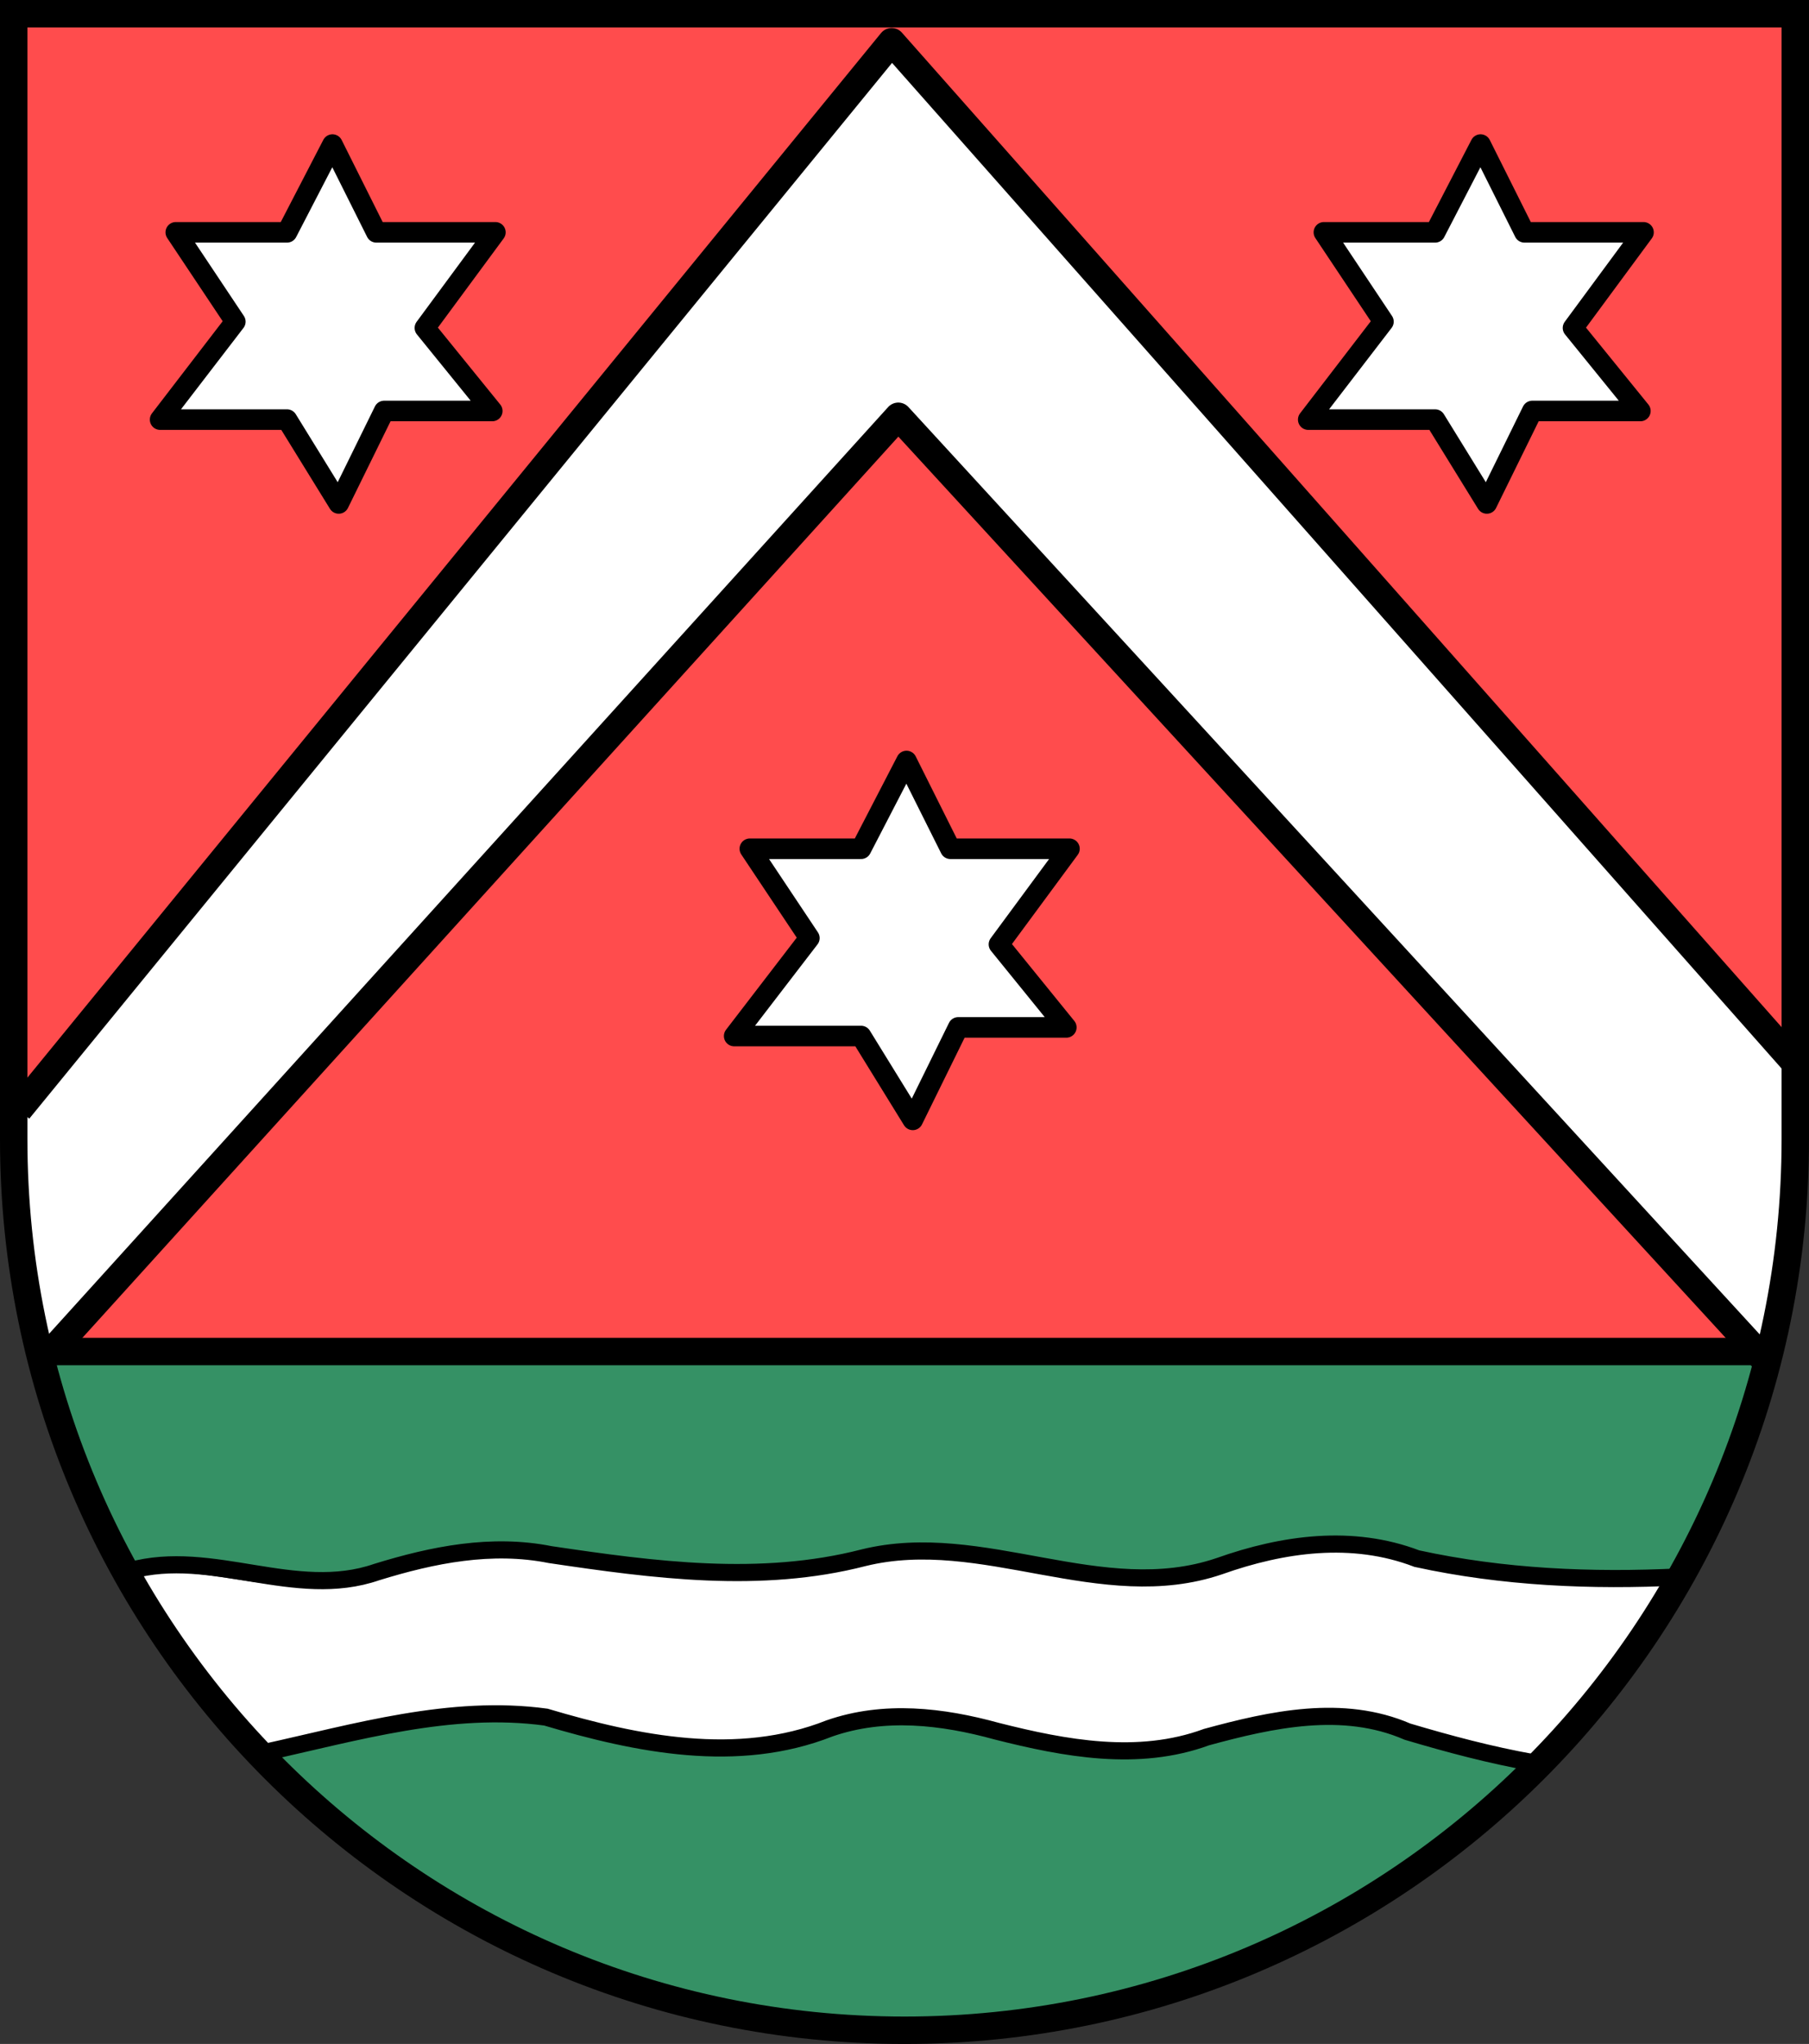 <?xml version="1.0" encoding="UTF-8" standalone="no"?>
<!-- Created with Inkscape (http://www.inkscape.org/) -->

<svg
   xmlns:dc="http://purl.org/dc/elements/1.1/"
   xmlns:cc="http://creativecommons.org/ns#"
   xmlns:rdf="http://www.w3.org/1999/02/22-rdf-syntax-ns#"
   xmlns:svg="http://www.w3.org/2000/svg"
   xmlns="http://www.w3.org/2000/svg"
   xmlns:sodipodi="http://sodipodi.sourceforge.net/DTD/sodipodi-0.dtd"
   xmlns:inkscape="http://www.inkscape.org/namespaces/inkscape"
   version="1.1"
   width="527.786"
   height="596.179"
   id="svg2"
   inkscape:version="0.48.4 r9939"
   sodipodi:docname="Wappen_breiter.svg">
  <rect width="100%" height="100%" fill="#333333" stroke="none"/>
  <sodipodi:namedview
     pagecolor="#ffffff"
     bordercolor="#666666"
     borderopacity="1"
     objecttolerance="10"
     gridtolerance="10"
     guidetolerance="10"
     inkscape:pageopacity="0"
     inkscape:pageshadow="2"
     inkscape:window-width="1280"
     inkscape:window-height="968"
     id="namedview2886"
     showgrid="false"
     inkscape:zoom="0.77347483"
     inkscape:cx="379.23853"
     inkscape:cy="368.86829"
     inkscape:window-x="-4"
     inkscape:window-y="-4"
     inkscape:window-maximized="1"
     inkscape:current-layer="svg2"
     fit-margin-top="0"
     fit-margin-left="0"
     fit-margin-right="0"
     fit-margin-bottom="0"
     showguides="true"
     inkscape:guide-bbox="true"
     inkscape:showpageshadow="false"
     borderlayer="false">
    <inkscape:grid
       type="xygrid"
       id="grid2844"
       empspacing="5"
       visible="true"
       enabled="true"
       snapvisiblegridlinesonly="true"
       originx="0.922px"
       originy="0.922px" />
  </sodipodi:namedview>
  <defs
     id="defs4">
    <inkscape:perspective
       sodipodi:type="inkscape:persp3d"
       inkscape:vp_x="0 : 431.5 : 1"
       inkscape:vp_y="0 : 1000 : 0"
       inkscape:vp_z="763.00006 : 431.5 : 1"
       inkscape:persp3d-origin="381.50003 : 287.66667 : 1"
       id="perspective2890" />
    <inkscape:perspective
       id="perspective3053"
       inkscape:persp3d-origin="0.5 : 0.33333333 : 1"
       inkscape:vp_z="1 : 0.5 : 1"
       inkscape:vp_y="0 : 1000 : 0"
       inkscape:vp_x="0 : 0.5 : 1"
       sodipodi:type="inkscape:persp3d" />
    <clipPath
       id="clippath">
      <path
         d="m 360,4140 a 3240,3240 0 0 0 6480,0 l 0,-3870 -6480,0 0,3870 z"
         id="path2978"
         inkscape:connector-curvature="0" />
    </clipPath>
    <inkscape:perspective
       id="perspective3648"
       inkscape:persp3d-origin="0.5 : 0.33333333 : 1"
       inkscape:vp_z="1 : 0.5 : 1"
       inkscape:vp_y="0 : 1000 : 0"
       inkscape:vp_x="0 : 0.5 : 1"
       sodipodi:type="inkscape:persp3d" />
    <inkscape:perspective
       id="perspective3670"
       inkscape:persp3d-origin="0.5 : 0.33333333 : 1"
       inkscape:vp_z="1 : 0.5 : 1"
       inkscape:vp_y="0 : 1000 : 0"
       inkscape:vp_x="0 : 0.5 : 1"
       sodipodi:type="inkscape:persp3d" />
    <inkscape:perspective
       id="perspective3703"
       inkscape:persp3d-origin="0.5 : 0.33333333 : 1"
       inkscape:vp_z="1 : 0.5 : 1"
       inkscape:vp_y="0 : 1000 : 0"
       inkscape:vp_x="0 : 0.5 : 1"
       sodipodi:type="inkscape:persp3d" />
    <inkscape:perspective
       id="perspective3719"
       inkscape:persp3d-origin="0.5 : 0.33333333 : 1"
       inkscape:vp_z="1 : 0.5 : 1"
       inkscape:vp_y="0 : 1000 : 0"
       inkscape:vp_x="0 : 0.5 : 1"
       sodipodi:type="inkscape:persp3d" />
    <inkscape:perspective
       id="perspective2862"
       inkscape:persp3d-origin="0.5 : 0.33333333 : 1"
       inkscape:vp_z="1 : 0.5 : 1"
       inkscape:vp_y="0 : 1000 : 0"
       inkscape:vp_x="0 : 0.5 : 1"
       sodipodi:type="inkscape:persp3d" />
    <inkscape:perspective
       id="perspective2893"
       inkscape:persp3d-origin="0.5 : 0.33333333 : 1"
       inkscape:vp_z="1 : 0.5 : 1"
       inkscape:vp_y="0 : 1000 : 0"
       inkscape:vp_x="0 : 0.5 : 1"
       sodipodi:type="inkscape:persp3d" />
    <inkscape:perspective
       id="perspective3700"
       inkscape:persp3d-origin="0.5 : 0.33333333 : 1"
       inkscape:vp_z="1 : 0.5 : 1"
       inkscape:vp_y="0 : 1000 : 0"
       inkscape:vp_x="0 : 0.5 : 1"
       sodipodi:type="inkscape:persp3d" />
  </defs>
  <path
     style="color:#000000;fill:#ffffff;fill-opacity:1;fill-rule:nonzero;stroke:none;stroke-width:0;marker:none;visibility:visible;display:inline;overflow:visible;enable-background:accumulate"
     d="M 6.073,347.974 4.411,325.043 133.404,172.228 C 204.603,87.88 259.583,15.696 260.293,15.696 c 0.71,0 59.432,66.875 130.492,148.612 l 131.464,148.289 0.564,24.263 c 0.405,17.418 -1.538,27.111 -2.981,36.518 -2.502,16.322 -4.415,21.363 -5.551,21.363 -0.517,0 -57.831,-65.261 -125.783,-140.679 C 320.546,178.645 264.015,121.02 263.466,120.674 c -0.549,-0.346 -1.9,-0.358 -3.003,-0.028 -1.103,0.33 -56.385,58.06 -123.441,133.621 C 69.966,329.829 13.821,392.783 13.442,392.783 8.513,380.967 8.22,367.011 6.073,347.974 z"
     id="path3896"
     inkscape:connector-curvature="0"
     sodipodi:nodetypes="ccssscssssscscc" />
  <path
     style="color:#000000;fill:#ff4c4d;fill-opacity:1;fill-rule:nonzero;stroke:none;stroke-width:0;marker:none;visibility:visible;display:inline;overflow:visible;enable-background:accumulate"
     d="m 260.43,122.393 c -6.995,5.713 -12.358,13.326 -18.712,19.787 -73.648,81.466 -147.577,162.7 -220.994,244.362 -2.925,3.937 1.111,9.166 5.656,8.191 113.036,0.774 226.092,0.409 339.135,0.516 46.045,0 92.09,0 138.135,0 5.196,-0.204 6.391,-7.064 2.366,-9.813 -80.079,-87.242 -160.168,-174.474 -240.254,-261.709 -1.69,-1.364 -3.197,-1.725 -5.333,-1.333 z m 4.626,105.51 c 3.945,6.684 6.449,14.324 11.026,20.542 4.426,2.774 10.37,0.726 15.417,1.356 5.335,0.03 10.615,-0.077 15.939,0.081 -5.306,7.922 -11.74,15.277 -16.481,23.454 -1.906,5.194 4.036,8.732 6.441,12.767 2.918,3.725 5.969,7.359 8.808,11.151 -8.821,0.447 -17.926,-0.67 -26.643,0.62 -4.465,2.73 -5.266,8.985 -8.072,13.238 -1.84,3.466 -3.618,7.876 -5.585,10.686 -4.638,-6.697 -8.105,-14.348 -13.403,-20.485 -4.655,-2.296 -10.514,-0.646 -15.644,-1.295 -5.749,-0.25 -12.46,0.083 -17.658,-0.562 5.553,-8.098 12.262,-15.572 17.526,-23.718 1.368,-5.141 -3.636,-9.277 -5.664,-13.57 -2.688,-4.087 -5.441,-8.133 -8.024,-12.286 9.174,-0.422 18.512,0.462 27.62,-0.454 4.784,-1.857 5.463,-8.218 8.243,-12.121 1.817,-3.517 3.608,-7.044 5.549,-10.494 l 0.314,0.565 0.292,0.526 z"
     id="path3902"
     inkscape:connector-curvature="0" />
  <path
     style="color:#000000;fill:#ff4c4d;fill-opacity:1;fill-rule:nonzero;stroke:none;stroke-width:0;marker:none;visibility:visible;display:inline;overflow:visible;enable-background:accumulate"
     d="M 174.555,2.702 C 119.049,2.721 63.544,2.809 8.038,2.864 2.152,3.377 2.866,10.047 3.021,14.338 3.062,110.633 2.485,206.953 3.081,303.233 c 0.732,4.504 -1.372,10.437 2.454,13.763 4.435,3.465 8.359,-2.108 10.755,-5.273 C 94.754,216.828 172.127,120.92 250.679,26.224 255.009,20.927 255.731,16.252 260.214,11.179 262.382,6.435 257.314,2.876 253.023,3.523 225.624,2.879 201.967,2.785 174.555,2.702 z M 97.448,47.831 c 4.023,6.792 6.564,14.568 11.208,20.906 4.426,2.774 10.37,0.726 15.417,1.356 5.31,0.013 10.661,-0.032 15.939,0.04 -5.472,8.028 -11.864,15.457 -16.807,23.817 -1.013,5.452 4.72,8.755 7.166,12.972 2.52,3.438 6.465,7.439 8.065,10.643 -8.493,0.288 -17.207,-0.448 -25.641,0.414 -4.847,1.857 -5.393,8.305 -8.137,12.256 -2.028,3.886 -4.007,8.446 -6.221,11.834 -4.595,-6.709 -8.079,-14.334 -13.363,-20.465 -4.655,-2.296 -10.514,-0.646 -15.644,-1.295 -6.028,-0.112 -12.057,-0.166 -18.082,-0.381 5.94,-8.205 12.799,-15.886 18.217,-24.379 1.685,-5.106 -4.009,-8.928 -5.989,-13.22 -2.697,-4.074 -5.447,-8.115 -8.066,-12.237 9.209,-0.243 18.563,0.49 27.681,-0.373 4.783,-1.857 5.466,-8.216 8.249,-12.118 1.807,-3.531 3.631,-7.053 5.604,-10.497 l 0.314,0.565 z"
     id="path3904"
     inkscape:connector-curvature="0"
     sodipodi:nodetypes="ccccccccccccccccccccccccccccccc" />
  <path
     style="color:#000000;fill:#ff4c4d;fill-opacity:1;fill-rule:nonzero;stroke:none;stroke-width:0;marker:none;visibility:visible;display:inline;overflow:visible;enable-background:accumulate"
     d="m 318.661,2.797 c -19.223,0.079 -38.518,-0.105 -57.694,0.263 -4.868,0.856 -5.432,6.959 -2.04,9.737 85.917,96.366 170.999,193.53 257.038,289.764 3.462,3.676 9.654,0.105 8.765,-4.626 0.67,-96.63 0.098,-193.3 0.124,-289.946 C 524.34,2.103 517.67,2.816 513.379,2.97 448.473,2.911 383.567,2.754 318.661,2.797 z M 432.635,48.289 c 3.932,6.607 6.42,14.33 10.986,20.542 4.418,2.811 10.384,0.741 15.437,1.376 5.267,-0.017 10.489,4.46e-4 15.716,0.081 -5.232,8.041 -11.779,15.299 -16.678,23.479 -1.712,5.144 4.343,8.469 6.643,12.432 3.054,3.801 6.162,7.558 9.085,11.46 -8.942,0.476 -18.115,-0.689 -26.946,0.62 -4.466,2.729 -5.262,8.988 -8.066,13.241 -1.805,3.568 -3.461,7.17 -5.369,10.643 -4.696,-6.754 -8.129,-14.509 -13.423,-20.748 -4.683,-2.365 -10.581,-0.529 -15.747,-1.11 -6.059,-0.017 -12.131,0.043 -18.161,-0.061 5.948,-8.413 13.023,-16.155 18.443,-24.849 1.585,-5.095 -4.024,-8.898 -6.013,-13.173 -2.596,-3.936 -5.271,-7.817 -7.743,-11.833 9.144,-0.438 18.451,0.123 27.493,-0.918 4.715,-1.902 5.398,-8.176 8.171,-12.05 1.804,-3.466 3.562,-6.955 5.505,-10.345 0.222,0.404 0.444,0.808 0.667,1.212 z"
     id="path3908"
     inkscape:connector-curvature="0" />
  <path
     style="color:#000000;fill:#359165;fill-opacity:1;fill-rule:nonzero;stroke:none;stroke-width:0;marker:none;visibility:visible;display:inline;overflow:visible;enable-background:accumulate"
     d="m 257.488,590.428 c -61.096,-1.277 -120.873,-24.883 -167.556,-66.168 -4.714,-4.169 -12.851,-12.142 -12.851,-12.593 0,-0.165 1.113,-0.535 2.473,-0.822 1.36,-0.286 7.136,-1.582 12.836,-2.878 24.266,-5.52 31.326,-6.467 48.281,-6.483 l 13.896,-0.013 5.888,1.751 c 17.135,5.096 34.491,8.01 47.711,8.011 11.587,0.001 20.353,-1.405 31.256,-5.014 10.268,-3.398 14.624,-4.163 23.719,-4.164 9.401,-6.3e-4 13.93,0.668 28.262,4.173 18.876,4.616 30.911,6.286 41.726,5.79 6.739,-0.31 16.238,-1.893 20.451,-3.41 3.199,-1.151 14.553,-3.981 19.951,-4.972 15.082,-2.768 27.423,-2.367 36.999,1.204 4.403,1.642 22.589,6.705 30.55,8.505 l 6.717,1.519 -3.89,3.802 c -2.14,2.091 -6.01,5.624 -8.601,7.85 -50.15,43.092 -111.904,65.288 -177.816,63.909 z"
     id="path3898"
     inkscape:connector-curvature="0" />
  <path
     style="color:#000000;fill:#359165;fill-opacity:1;fill-rule:nonzero;stroke:none;stroke-width:0;marker:none;visibility:visible;display:inline;overflow:visible;enable-background:accumulate"
     d="m 82.76,460.153 c -1.955,-0.285 -7.919,-1.18 -13.252,-1.99 -9.464,-1.437 -21.165,-3.064 -28.302,-2.413 l -3.545,0.323 -6.941,-12.729 c -6.096,-11.179 -10.16,-23.903 -13.665,-35.515 -1.447,-4.796 -3.022,-12.355 -3.022,-12.621 -4.7e-5,-0.267 113.963,-0.233 249.98,-0.233 235.214,0 249.875,-0.106 249.583,0.97 -4.017,14.782 -11.59,36.134 -19.247,51.8 l -6.124,12.529 -20.819,-0.369 c -24.19,-0.429 -39.831,-2.104 -53.141,-5.689 -12.005,-3.234 -14.379,-3.272 -25.211,-3.282 -11.841,-0.011 -17.791,0.98 -31.281,5.209 -15.987,5.012 -27.301,5.283 -50.493,1.21 -31.901,-5.603 -41.678,-6.291 -59.149,-2.66 -13.858,2.88 -20.255,3.524 -34.584,3.477 -14.1,-0.045 -25.814,-1.064 -46.995,-4.085 -22.562,-3.218 -32.959,-2.347 -53.411,3.515 -8.581,2.46 -10.11,2.703 -18.1,2.88 -4.8,0.106 -10.327,-0.04 -12.282,-0.325 z"
     id="path3900"
     inkscape:connector-curvature="0"
     sodipodi:nodetypes="csscsssssscssssssssssc" />
  <path
     style="color:#000000;fill:#ffffff;fill-opacity:1;fill-rule:nonzero;stroke:none;stroke-width:0;marker:none;visibility:visible;display:inline;overflow:visible;enable-background:accumulate"
     d="m 259.455,313.407 c -3.674,-5.957 -6.861,-10.996 -7.083,-11.198 -0.974,-0.888 -0.113,-0.846 -18.433,-0.897 -14.472,-0.041 -17.14,-0.086 -17.062,-0.289 0.051,-0.133 4.441,-5.901 9.756,-12.818 5.315,-6.917 9.817,-12.878 10.005,-13.247 0.4,-0.783 0.441,-1.861 0.102,-2.672 -0.132,-0.316 -3.648,-5.686 -7.813,-11.933 -4.165,-6.247 -7.616,-11.469 -7.668,-11.604 -0.081,-0.21 2.052,-0.246 14.519,-0.247 9.657,-7e-4 14.838,-0.063 15.276,-0.185 1.369,-0.38 1.514,-0.615 7.584,-12.338 3.173,-6.129 5.831,-11.143 5.906,-11.143 0.075,0 2.59,4.911 5.589,10.913 2.999,6.002 5.646,11.17 5.882,11.483 0.949,1.259 -0.239,1.173 17.618,1.271 l 16.067,0.088 -9.33,12.654 c -6.271,8.505 -9.402,12.894 -9.549,13.386 -0.254,0.847 -0.134,1.82 0.316,2.552 0.173,0.281 4.123,5.205 8.779,10.942 l 8.465,10.431 -14.268,0.088 c -13.899,0.085 -14.282,0.097 -14.794,0.438 -0.289,0.193 -0.66,0.508 -0.823,0.701 -0.163,0.193 -2.964,5.774 -6.224,12.402 -3.26,6.628 -5.974,12.052 -6.031,12.053 -0.058,8.8e-4 -3.111,-4.872 -6.785,-10.829 z"
     id="path3890"
     inkscape:connector-curvature="0" />
  <path
     style="color:#000000;fill:#ffffff;fill-opacity:1;fill-rule:nonzero;stroke:none;stroke-width:0;marker:none;visibility:visible;display:inline;overflow:visible;enable-background:accumulate"
     d="m 426.697,132.474 c -3.535,-5.814 -6.877,-10.744 -7.429,-10.955 -0.551,-0.212 -8.41,-0.385 -17.463,-0.385 -10.1,0 -16.372,-0.252 -16.232,-0.652 0.126,-0.358 4.472,-6.196 9.659,-12.974 5.227,-6.83 9.43,-12.965 9.43,-13.766 0,-0.794 -3.395,-6.522 -7.544,-12.73 -4.149,-6.207 -7.544,-11.447 -7.544,-11.644 0,-0.197 6.558,-0.363 14.574,-0.368 8.016,-0.006 14.989,-0.274 15.498,-0.596 0.508,-0.322 3.286,-5.163 6.172,-10.757 2.887,-5.594 5.621,-10.285 6.077,-10.425 0.487,-0.149 2.85,3.796 5.732,9.567 2.697,5.401 5.38,10.361 5.964,11.021 0.953,1.077 2.669,1.2 16.729,1.2 8.617,0 15.668,0.169 15.668,0.375 0,0.206 -3.814,5.545 -8.475,11.864 -4.661,6.319 -8.849,12.189 -9.307,13.045 -1.043,1.949 -0.829,2.29 8.982,14.261 4.086,4.986 7.429,9.238 7.429,9.45 0,0.211 -5.993,0.384 -13.317,0.384 -7.325,0 -13.834,0.198 -14.464,0.44 -0.631,0.242 -3.763,5.72 -6.96,12.173 -3.197,6.453 -6.024,11.802 -6.282,11.887 -0.258,0.085 -3.361,-4.603 -6.895,-10.417 z"
     id="path3892"
     inkscape:connector-curvature="0" />
  <path
     style="color:#000000;fill:#ffffff;fill-opacity:1;fill-rule:nonzero;stroke:none;stroke-width:0;marker:none;visibility:visible;display:inline;overflow:visible;enable-background:accumulate"
     d="m 96.344,141.144 c -0.915,-1.455 -3.506,-5.661 -5.758,-9.347 -6.665,-10.912 -4.137,-9.876 -24.11,-9.876 -9.438,0 -17.159,-0.238 -17.158,-0.529 8.49e-4,-0.291 4.283,-6.084 9.516,-12.874 C 64.067,101.729 68.548,95.446 68.792,94.557 69.141,93.285 67.565,90.425 61.392,81.134 57.078,74.64 53.549,69.098 53.549,68.819 c 0,-0.28 6.746,-0.514 14.99,-0.519 8.245,-0.006 15.343,-0.244 15.774,-0.529 0.431,-0.285 3.404,-5.535 6.605,-11.666 3.201,-6.131 6.023,-10.949 6.27,-10.706 0.247,0.243 2.988,5.418 6.092,11.5 l 5.643,11.059 16.754,0.189 c 9.215,0.104 16.754,0.338 16.754,0.521 0,0.182 -4.063,5.811 -9.03,12.508 -4.966,6.697 -9.251,12.755 -9.521,13.462 -0.691,1.809 0.036,2.926 9.194,14.143 l 8.137,9.967 -14.733,0.389 c -8.103,0.214 -14.811,0.452 -14.906,0.529 -0.095,0.077 -2.874,5.537 -6.176,12.132 -3.302,6.596 -6.316,11.992 -6.697,11.992 -0.381,0 -1.442,-1.19 -2.357,-2.645 l 0,0 z"
     id="path3894"
     inkscape:connector-curvature="0" />
  <path
     style="color:#000000;fill:#ffffff;fill-opacity:1;fill-rule:nonzero;stroke:none;stroke-width:0;marker:none;visibility:visible;display:inline;overflow:visible;enable-background:accumulate"
     d="m 435.768,510.732 c -7.17,-1.746 -17.081,-4.525 -22.025,-6.175 -18.037,-6.018 -31.685,-5.882 -55.673,0.558 -19.257,5.17 -20.958,5.411 -34.042,4.839 -9.418,-0.412 -15.722,-1.381 -28.401,-4.363 -28.951,-6.809 -38.706,-7.015 -57,-1.205 -13.745,4.366 -20.448,5.259 -34.865,4.644 -13.791,-0.588 -21.227,-1.858 -37.806,-6.461 -9.373,-2.602 -11.884,-2.906 -23.972,-2.903 -15.312,0.005 -24.711,1.275 -47.147,6.374 -22.814,5.184 -20.189,5.525 -27.801,-3.614 -14.991,-17.998 -30.551,-41.885 -28.262,-43.388 2.134,-1.401 13.739,-0.921 26.855,1.112 25.012,3.876 28.565,3.74 48.957,-1.875 5.672,-1.562 14.552,-3.387 19.732,-4.057 9.033,-1.167 10.366,-1.082 32.521,2.096 21.03,3.016 25.106,3.314 45.45,3.317 20.975,0.004 23.149,-0.166 35.384,-2.767 11.875,-2.524 14.197,-2.724 26.073,-2.245 8.517,0.344 18.525,1.559 28.866,3.504 18.806,3.538 34.705,4.663 43.497,3.077 3.411,-0.615 10.314,-2.436 15.34,-4.047 14.069,-4.509 26.54,-6.136 37.123,-4.843 4.778,0.584 9.865,1.53 11.303,2.103 9.557,3.809 40.774,7.633 62.309,7.633 8.396,0 15.265,0.346 15.265,0.77 0,1.27 -11.83,19.323 -18.188,27.756 -6.122,8.12 -17.698,21.637 -19.457,22.719 -0.549,0.338 -6.864,-0.815 -14.034,-2.561 z"
     id="path3888"
     inkscape:connector-curvature="0" />
  <path
     style="fill:none;stroke:#000000;stroke-width:8;stroke-linecap:butt;stroke-linejoin:round;stroke-miterlimit:4;stroke-opacity:1;stroke-dasharray:none"
     d="M 5.447,323.754 260.142,12.173 523.241,309.533"
     id="path3025"
     inkscape:connector-curvature="0"
     sodipodi:nodetypes="ccc" />
  <path
     style="fill:none;stroke:#000000;stroke-width:6;stroke-linecap:butt;stroke-linejoin:round;stroke-miterlimit:4;stroke-opacity:1;stroke-dasharray:none"
     d="m 386.255,67.766 32.454,0 13.256,-25.597 12.799,25.597 34.739,0 -20.569,27.883 19.655,24.226 -31.54,0 -13.256,26.969 -15.084,-24.455 -37.025,0 21.941,-28.569 z"
     id="path3027"
     inkscape:connector-curvature="0"
     sodipodi:nodetypes="ccccccccccccc" />
  <path
     style="fill:none;stroke:#000000;stroke-width:6;stroke-linecap:butt;stroke-linejoin:round;stroke-miterlimit:4;stroke-opacity:1;stroke-dasharray:none"
     d="m 218.771,247.562 32.454,0 13.256,-25.597 12.799,25.597 34.739,0 -20.569,27.883 19.655,24.226 -31.54,0 -13.256,26.969 -15.084,-24.455 -37.025,0 21.941,-28.569 z"
     id="path3027-7"
     inkscape:connector-curvature="0"
     sodipodi:nodetypes="ccccccccccccc" />
  <path
     style="fill:none;stroke:#000000;stroke-width:6;stroke-linecap:butt;stroke-linejoin:round;stroke-miterlimit:4;stroke-opacity:1;stroke-dasharray:none"
     d="m 51.286,67.766 32.454,0 13.256,-25.597 12.799,25.597 34.739,0 -20.569,27.883 19.655,24.226 -31.54,0 -13.256,26.969 -15.084,-24.455 -37.025,0 21.941,-28.569 z"
     id="path3027-7-4"
     inkscape:connector-curvature="0"
     sodipodi:nodetypes="ccccccccccccc" />
  <path
     style="fill:none;stroke:#000000;stroke-width:8;stroke-linecap:butt;stroke-linejoin:miter;stroke-miterlimit:4;stroke-opacity:1;stroke-dasharray:none"
     d="m 14.497,394.215 498.4,0"
     id="path3833"
     inkscape:connector-curvature="0" />
  <path
     style="fill:none;stroke:#000000;stroke-width:5;stroke-linecap:butt;stroke-linejoin:miter;stroke-miterlimit:4;stroke-opacity:1;stroke-dasharray:none"
     d="m 37.947,458.127 c 23.915,-6.619 48.153,8.63 71.957,0.41 16.382,-5.063 33.515,-8.509 50.628,-5.093 30.25,4.482 61.316,8.673 91.462,0.903 34.658,-8.517 69.342,14.175 103.758,2.471 18.623,-6.606 38.8,-9.405 57.626,-2.202 25.17,5.491 50.974,6.603 76.638,5.338"
     id="path3835"
     inkscape:connector-curvature="0" />
  <path
     style="fill:none;stroke:#000000;stroke-width:5;stroke-linecap:butt;stroke-linejoin:miter;stroke-miterlimit:4;stroke-opacity:1;stroke-dasharray:none"
     d="m 76.878,511.22 c 26.944,-5.92 54.621,-14.162 82.389,-10.379 26.634,7.911 55.901,13.895 82.724,3.3 15.964,-5.564 32.899,-3.577 48.836,0.809 19.906,5.034 41.26,9.048 61.17,1.728 18.948,-5.169 39.805,-9.771 58.638,-1.597 12.062,3.595 24.25,6.838 36.649,9.049"
     id="path3876"
     inkscape:connector-curvature="0" />
  <path
     inkscape:connector-curvature="0"
     style="fill:none;stroke:#000000;stroke-width:8;stroke-miterlimit:4;stroke-opacity:1;stroke-dasharray:none"
     id="path2850-5-9-1"
     d="m 4,4 0,328.286 c 0,143.535 116.358,259.893 259.893,259.893 143.535,0 259.893,-116.358 259.893,-259.893 L 523.786,4 4,4 z" />
  <path
     style="fill:none;stroke:#000000;stroke-width:8;stroke-linecap:butt;stroke-linejoin:round;stroke-miterlimit:4;stroke-opacity:1;stroke-dasharray:none"
     d="M 13.851,395.508 262.081,121.421 516.13,398.094"
     id="path3005-1"
     inkscape:connector-curvature="0"
     sodipodi:nodetypes="ccc" />
</svg>
